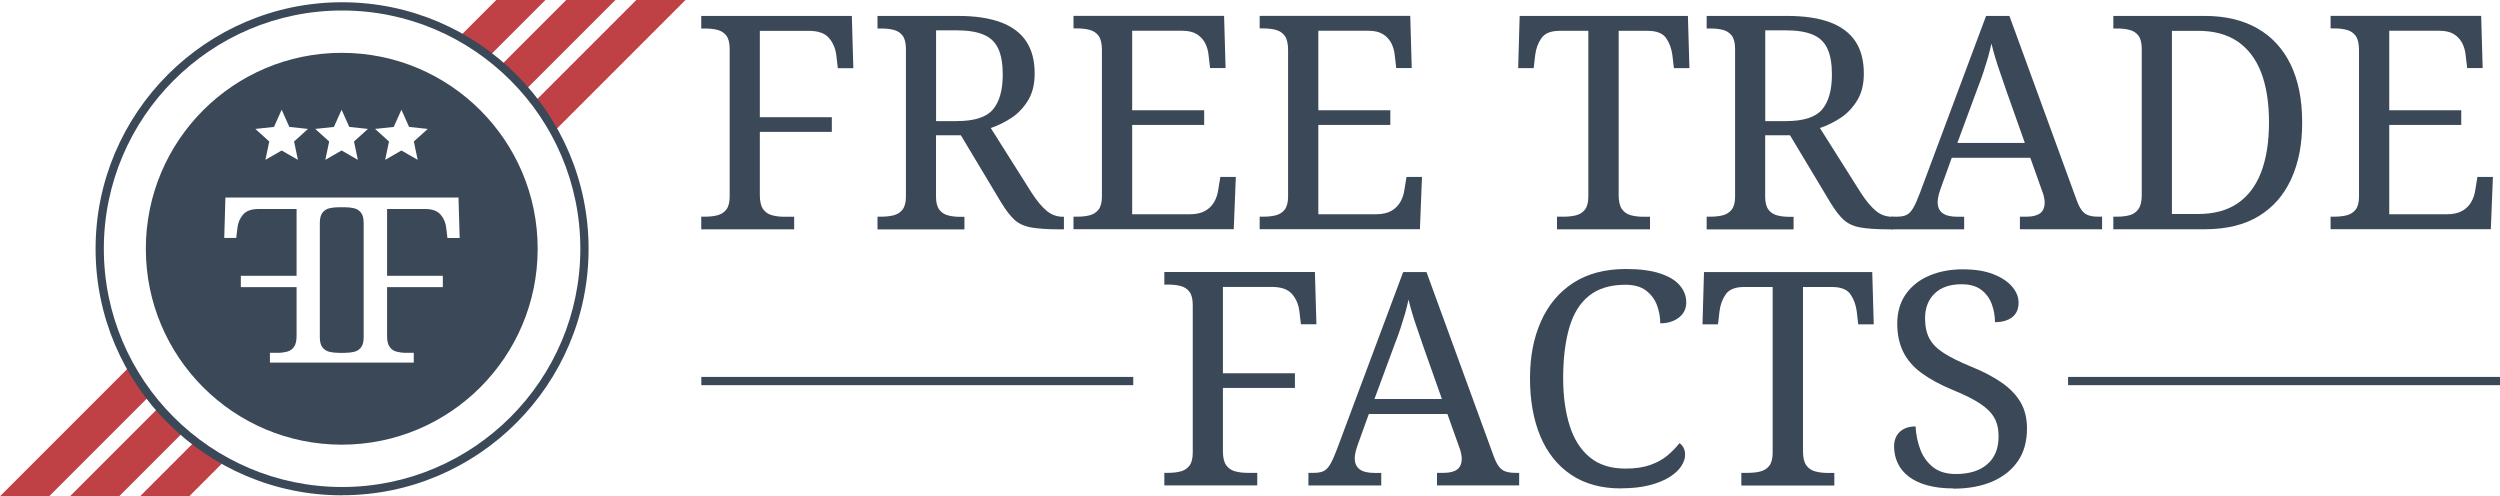 <svg xmlns="http://www.w3.org/2000/svg" id="Layer_2" data-name="Layer 2" viewBox="0 0 300 59.55"><defs><style>      .cls-1 {        fill: #3a4858;      }      .cls-1, .cls-2 {        stroke-width: 0px;      }      .cls-2 {        fill: #bf4146;      }    </style></defs><g id="Layer_1-2" data-name="Layer 1"><g><rect class="cls-1" x="248.17" y="45.23" width="51.83" height=".99"></rect><rect class="cls-1" x="84.16" y="45.23" width="51.83" height=".99"></rect><g><path class="cls-1" d="M84.15,27.51v-1.51h.47c.53,0,1.01-.05,1.45-.16.44-.11.8-.33,1.08-.68.27-.35.41-.87.41-1.56V5.86c0-.72-.14-1.25-.41-1.6-.28-.35-.63-.57-1.08-.68-.44-.11-.93-.16-1.45-.16h-.47v-1.51h18.07l.18,6.27h-1.86l-.18-1.54c-.1-.81-.39-1.51-.88-2.08-.49-.57-1.3-.86-2.42-.86h-5.88v10.36h8.64v1.76h-8.64v7.6c0,.74.13,1.3.39,1.67.26.37.62.62,1.08.74.45.12.94.18,1.47.18h1.18v1.51h-11.15Z"></path><path class="cls-1" d="M105.3,27.51v-1.51h.47c.53,0,1.01-.05,1.45-.16.44-.11.8-.33,1.08-.68.27-.35.41-.87.41-1.56V5.86c0-.72-.14-1.25-.41-1.6-.28-.35-.63-.57-1.08-.68-.44-.11-.93-.16-1.45-.16h-.47v-1.51h9.65c2.08,0,3.8.26,5.16.77,1.36.51,2.38,1.28,3.05,2.3.67,1.02,1,2.3,1,3.85,0,1.27-.26,2.34-.79,3.21-.53.87-1.19,1.57-1.99,2.1-.8.53-1.63.93-2.49,1.22l4.91,7.78c.62.96,1.22,1.67,1.79,2.15.57.48,1.23.72,1.97.72h.11v1.51h-.5c-1.48,0-2.64-.08-3.46-.23-.82-.15-1.49-.47-1.99-.93-.5-.47-1.03-1.15-1.58-2.06l-4.84-8.07h-2.98v7.39c0,.69.14,1.21.41,1.56.27.35.63.57,1.08.68.44.11.93.16,1.45.16h.47v1.51h-10.43ZM114.84,14.53c2.1,0,3.54-.47,4.32-1.4.78-.93,1.17-2.33,1.17-4.19,0-1.29-.18-2.32-.54-3.1-.36-.78-.94-1.34-1.76-1.68-.81-.35-1.9-.52-3.26-.52h-2.44v10.9h2.51Z"></path><path class="cls-1" d="M128.82,27.51v-1.51h.47c.53,0,1.01-.05,1.45-.16.44-.11.8-.33,1.08-.68.27-.35.41-.87.41-1.56V6c0-.76-.13-1.33-.39-1.69-.26-.36-.62-.6-1.06-.72-.44-.12-.94-.18-1.49-.18h-.47v-1.51h18.07l.18,6.27h-1.86l-.18-1.54c-.05-.53-.19-1.01-.41-1.45-.23-.44-.56-.8-1-1.08-.44-.27-1.02-.41-1.74-.41h-6.02v9.54h8.64v1.76h-8.64v10.72h6.92c.76,0,1.38-.14,1.85-.41.47-.27.82-.63,1.08-1.08.25-.44.41-.93.48-1.45l.25-1.54h1.86l-.25,6.27h-19.22Z"></path><path class="cls-1" d="M151.16,27.51v-1.51h.47c.53,0,1.01-.05,1.45-.16.44-.11.8-.33,1.08-.68.27-.35.41-.87.41-1.56V6c0-.76-.13-1.33-.39-1.69-.26-.36-.62-.6-1.06-.72-.44-.12-.94-.18-1.49-.18h-.47v-1.51h18.07l.18,6.27h-1.86l-.18-1.54c-.05-.53-.19-1.01-.41-1.45-.23-.44-.56-.8-1-1.08-.44-.27-1.02-.41-1.74-.41h-6.02v9.54h8.64v1.76h-8.64v10.72h6.92c.76,0,1.38-.14,1.85-.41.47-.27.82-.63,1.08-1.08.25-.44.41-.93.48-1.45l.25-1.54h1.86l-.25,6.27h-19.22Z"></path><path class="cls-1" d="M186.84,27.51v-1.51h.82c.53,0,1.01-.05,1.45-.16.44-.11.8-.33,1.08-.68.27-.35.41-.87.41-1.56V3.7h-3.44c-1.05,0-1.78.29-2.19.88-.41.59-.66,1.27-.75,2.06l-.18,1.54h-1.86l.18-6.27h20.19l.18,6.27h-1.86l-.18-1.54c-.1-.79-.35-1.48-.75-2.06-.41-.59-1.15-.88-2.22-.88h-3.48v19.72c0,.74.13,1.3.39,1.67.26.37.62.62,1.08.74.45.12.94.18,1.47.18h.82v1.51h-11.15Z"></path><path class="cls-1" d="M204.8,27.51v-1.51h.47c.53,0,1.01-.05,1.45-.16.44-.11.8-.33,1.08-.68.27-.35.41-.87.41-1.56V5.86c0-.72-.14-1.25-.41-1.6-.28-.35-.63-.57-1.08-.68-.44-.11-.93-.16-1.45-.16h-.47v-1.51h9.65c2.08,0,3.8.26,5.16.77,1.36.51,2.38,1.28,3.05,2.3.67,1.02,1,2.3,1,3.85,0,1.27-.26,2.34-.79,3.21-.53.87-1.19,1.57-1.99,2.1-.8.53-1.63.93-2.49,1.22l4.91,7.78c.62.96,1.22,1.67,1.79,2.15.57.48,1.23.72,1.97.72h.11v1.51h-.5c-1.48,0-2.64-.08-3.46-.23-.82-.15-1.49-.47-1.99-.93-.5-.47-1.03-1.15-1.58-2.06l-4.84-8.07h-2.98v7.39c0,.69.14,1.21.41,1.56.27.35.63.57,1.08.68.44.11.93.16,1.45.16h.47v1.51h-10.43ZM214.34,14.53c2.1,0,3.54-.47,4.32-1.4.78-.93,1.17-2.33,1.17-4.19,0-1.29-.18-2.32-.54-3.1-.36-.78-.94-1.34-1.76-1.68-.81-.35-1.9-.52-3.26-.52h-2.44v10.9h2.51Z"></path><path class="cls-1" d="M226.96,27.51v-1.51h.68c.48,0,.86-.07,1.15-.21.29-.14.55-.42.79-.82.24-.41.5-.99.79-1.76l7.96-21.3h2.8l8.1,22.19c.19.5.39.89.61,1.17.22.28.48.47.79.57.31.11.69.16,1.15.16h.47v1.51h-9.86v-1.51h.82c.72,0,1.25-.14,1.61-.41.36-.27.54-.71.54-1.31,0-.14-.01-.28-.04-.41-.02-.13-.05-.27-.09-.43-.04-.16-.09-.32-.16-.48l-1.43-4.02h-9.43l-1.36,3.77c-.07.19-.13.38-.18.57-.05.19-.08.36-.11.52-.02.16-.04.3-.04.45,0,.6.2,1.04.59,1.33.39.29.99.43,1.77.43h.82v1.51h-8.75ZM234.88,17.15h8.1l-2.22-6.27c-.24-.72-.47-1.4-.7-2.04-.23-.65-.43-1.27-.61-1.86-.18-.6-.34-1.18-.48-1.76-.12.57-.26,1.13-.41,1.67-.16.54-.33,1.1-.52,1.68-.19.59-.43,1.25-.72,1.99l-2.44,6.6Z"></path><path class="cls-1" d="M253.6,27.51v-1.51h.47c.55,0,1.05-.06,1.49-.18.44-.12.79-.36,1.06-.74.26-.37.39-.93.39-1.67V5.86c0-.72-.14-1.25-.41-1.6-.27-.35-.63-.57-1.08-.68s-.93-.16-1.45-.16h-.47v-1.51h10.97c2.46,0,4.57.5,6.31,1.49,1.74.99,3.08,2.44,4,4.34.92,1.9,1.38,4.21,1.38,6.94s-.44,4.87-1.31,6.79c-.87,1.92-2.17,3.41-3.89,4.46-1.72,1.05-3.89,1.58-6.49,1.58h-10.97ZM263.75,25.68c1.91,0,3.5-.42,4.75-1.27,1.25-.85,2.2-2.09,2.83-3.73.63-1.64.95-3.64.95-6.01s-.32-4.36-.95-5.99-1.58-2.86-2.83-3.71-2.83-1.27-4.71-1.27h-3.16v21.98h3.12Z"></path><path class="cls-1" d="M279.67,27.51v-1.51h.47c.53,0,1.01-.05,1.45-.16.44-.11.8-.33,1.08-.68s.41-.87.41-1.56V6c0-.76-.13-1.33-.39-1.69-.26-.36-.62-.6-1.06-.72-.44-.12-.94-.18-1.49-.18h-.47v-1.51h18.07l.18,6.27h-1.86l-.18-1.54c-.05-.53-.19-1.01-.41-1.45-.23-.44-.56-.8-1-1.08-.44-.27-1.02-.41-1.74-.41h-6.02v9.54h8.64v1.76h-8.64v10.72h6.92c.76,0,1.38-.14,1.85-.41.47-.27.82-.63,1.08-1.08.25-.44.41-.93.48-1.45l.25-1.54h1.86l-.25,6.27h-19.22Z"></path><path class="cls-1" d="M139.72,58.25v-1.51h.47c.53,0,1.01-.05,1.45-.16.44-.11.8-.33,1.08-.68.27-.35.41-.87.41-1.56v-17.75c0-.72-.14-1.25-.41-1.6-.28-.35-.63-.57-1.08-.68-.44-.11-.93-.16-1.45-.16h-.47v-1.51h18.07l.18,6.27h-1.86l-.18-1.54c-.1-.81-.39-1.51-.88-2.08-.49-.57-1.3-.86-2.42-.86h-5.88v10.36h8.64v1.76h-8.64v7.6c0,.74.13,1.3.39,1.67.26.37.62.62,1.08.74.45.12.94.18,1.47.18h1.18v1.51h-11.15Z"></path><path class="cls-1" d="M157.01,58.25v-1.51h.68c.48,0,.86-.07,1.15-.21.29-.14.55-.42.79-.82.24-.41.5-.99.79-1.76l7.96-21.3h2.8l8.1,22.19c.19.5.39.89.61,1.17.22.28.48.47.79.57.31.11.69.16,1.15.16h.47v1.51h-9.86v-1.51h.82c.72,0,1.25-.14,1.61-.41.36-.27.54-.71.54-1.31,0-.14-.01-.28-.04-.41-.02-.13-.05-.27-.09-.43-.04-.16-.09-.32-.16-.48l-1.43-4.02h-9.43l-1.36,3.77c-.07.19-.13.38-.18.57-.05.19-.08.36-.11.52-.02.16-.04.3-.04.45,0,.6.2,1.04.59,1.33.39.29.99.43,1.77.43h.82v1.51h-8.75ZM164.93,47.88h8.1l-2.22-6.27c-.24-.72-.47-1.4-.7-2.04-.23-.65-.43-1.27-.61-1.86-.18-.6-.34-1.18-.48-1.76-.12.57-.26,1.13-.41,1.67-.16.54-.33,1.1-.52,1.68-.19.59-.43,1.25-.72,1.99l-2.44,6.6Z"></path><path class="cls-1" d="M194.51,58.61c-2.37,0-4.36-.55-5.99-1.65-1.63-1.1-2.85-2.64-3.68-4.61-.82-1.97-1.24-4.28-1.24-6.94s.44-4.86,1.31-6.83c.87-1.97,2.16-3.51,3.87-4.63,1.71-1.11,3.82-1.67,6.33-1.67,1.63,0,2.98.17,4.05.52,1.08.35,1.88.82,2.4,1.43.53.61.79,1.3.79,2.06s-.3,1.37-.9,1.83c-.6.45-1.34.68-2.22.68,0-.74-.13-1.46-.39-2.17-.26-.7-.7-1.29-1.31-1.76-.61-.47-1.44-.7-2.49-.7-1.79,0-3.24.44-4.34,1.31-1.1.87-1.89,2.15-2.38,3.82-.49,1.67-.74,3.71-.74,6.1,0,2.13.26,4.01.77,5.65.51,1.64,1.32,2.91,2.42,3.82,1.1.91,2.52,1.36,4.27,1.36,1.17,0,2.16-.14,2.98-.43.81-.29,1.5-.66,2.06-1.13.56-.47,1.05-.96,1.45-1.49.19.12.35.29.48.52.13.23.2.52.2.88,0,.45-.16.91-.47,1.38-.31.47-.78.9-1.4,1.29-.62.39-1.42.72-2.38.97-.97.25-2.12.38-3.46.38Z"></path><path class="cls-1" d="M208.96,58.25v-1.51h.82c.53,0,1.01-.05,1.45-.16.44-.11.8-.33,1.08-.68.27-.35.41-.87.41-1.56v-19.9h-3.44c-1.05,0-1.78.29-2.19.88-.41.59-.66,1.27-.75,2.06l-.18,1.54h-1.86l.18-6.27h20.19l.18,6.27h-1.86l-.18-1.54c-.1-.79-.35-1.48-.75-2.06-.41-.59-1.15-.88-2.22-.88h-3.48v19.72c0,.74.13,1.3.39,1.67.26.37.62.62,1.08.74.45.12.94.18,1.47.18h.82v1.51h-11.15Z"></path><path class="cls-1" d="M234.42,58.61c-1.17,0-2.21-.12-3.1-.36-.9-.24-1.64-.59-2.24-1.04-.6-.45-1.05-.99-1.34-1.61-.3-.62-.45-1.3-.45-2.04,0-.48.1-.9.3-1.25.2-.36.5-.64.88-.84.38-.2.85-.3,1.4-.3.05.98.24,1.91.57,2.78.33.87.85,1.58,1.54,2.12.69.54,1.6.81,2.73.81,1.6,0,2.86-.39,3.76-1.17.91-.78,1.36-1.89,1.36-3.35,0-.88-.17-1.63-.52-2.24-.35-.61-.92-1.18-1.72-1.7-.8-.53-1.91-1.08-3.32-1.65-1.48-.62-2.71-1.29-3.69-2.01-.98-.72-1.71-1.56-2.19-2.53-.48-.97-.72-2.11-.72-3.42s.34-2.53,1.02-3.5c.68-.97,1.61-1.71,2.8-2.22,1.18-.51,2.53-.77,4.03-.77s2.65.19,3.64.57c.99.38,1.75.88,2.28,1.49.53.61.79,1.26.79,1.95,0,.76-.26,1.34-.77,1.74-.51.39-1.2.59-2.06.59,0-.74-.13-1.46-.38-2.15-.25-.69-.67-1.27-1.25-1.72-.59-.45-1.38-.68-2.38-.68-1.39,0-2.46.37-3.23,1.11-.77.74-1.15,1.73-1.15,2.98,0,.96.17,1.76.52,2.42.35.66.93,1.24,1.74,1.76.81.51,1.91,1.06,3.3,1.63,1.41.57,2.61,1.2,3.6,1.88.99.68,1.75,1.46,2.28,2.35.53.88.79,1.95.79,3.19,0,1.53-.36,2.83-1.08,3.89-.72,1.06-1.74,1.88-3.07,2.46-1.33.57-2.89.86-4.68.86Z"></path></g><path class="cls-2" d="M16.81,59.55h5.9l4.26-4.26c-1.25-.69-2.44-1.47-3.57-2.33l-6.59,6.59Z"></path><path class="cls-2" d="M82.26,0h-5.9l-12.19,12.19c.86,1.13,1.64,2.32,2.33,3.57L82.26,0Z"></path><path class="cls-2" d="M63.04,10.81L73.85,0h-5.9l-7.86,7.86c1.05.91,2.04,1.9,2.95,2.95Z"></path><path class="cls-2" d="M0,59.55h5.9l12.05-12.05c-.86-1.13-1.64-2.31-2.34-3.56L0,59.55Z"></path><path class="cls-2" d="M65.45,0h-5.9l-4.39,4.39c1.25.69,2.44,1.47,3.56,2.34l6.73-6.73Z"></path><path class="cls-2" d="M19.07,48.88l-10.67,10.67h5.9l7.72-7.72c-1.05-.91-2.04-1.9-2.95-2.95Z"></path><path class="cls-1" d="M41.05,59.44c-16.31,0-29.58-13.27-29.58-29.58S24.74.27,41.05.27s29.58,13.27,29.58,29.58-13.27,29.58-29.58,29.58ZM41.05,1.26c-15.77,0-28.59,12.83-28.59,28.59s12.83,28.59,28.59,28.59,28.59-12.83,28.59-28.59S56.82,1.26,41.05,1.26Z"></path><g><path class="cls-1" d="M42.49,24.99c-.34-.08-.72-.12-1.12-.12h-.36s-.36,0-.36,0c-.41,0-.78.04-1.12.12-.34.08-.62.26-.83.53-.21.27-.32.68-.32,1.23v13.73c0,.54.11.94.32,1.21.21.27.49.44.83.53.34.08.72.12,1.12.12h.72c.41,0,.78-.04,1.12-.12.34-.08.62-.26.83-.53.21-.27.32-.67.32-1.21v-13.73c0-.55-.11-.97-.32-1.23-.21-.27-.49-.44-.83-.53Z"></path><path class="cls-1" d="M41.01,6.34c-12.98,0-23.51,10.52-23.51,23.51s10.52,23.51,23.51,23.51,23.51-10.52,23.51-23.51S53.99,6.34,41.01,6.34ZM47.25,15.23l.92-2.06.92,2.06,2.24.24-1.67,1.51.46,2.2-1.95-1.12-1.95,1.12.46-2.2-1.67-1.51,2.24-.24ZM40.07,15.23l.92-2.06.92,2.06,2.24.24-1.67,1.51.46,2.2-1.95-1.12-1.95,1.12.46-2.2-1.67-1.51,2.24-.24ZM32.88,15.23l.92-2.06.92,2.06,2.24.24-1.67,1.51.46,2.2-1.95-1.12-1.95,1.12.46-2.2-1.67-1.51,2.24-.24ZM53.69,28.55l-.14-1.19c-.07-.63-.3-1.17-.68-1.61-.38-.44-1-.67-1.87-.67h-4.55v8.02h6.69v1.36h-6.69v5.88c0,.57.1,1,.31,1.29.2.29.48.48.83.57.35.09.73.14,1.14.14h.92v1.17h-8.63s-8.63,0-8.63,0v-1.17h.92c.41,0,.79-.05,1.14-.14.35-.09.63-.28.83-.57.2-.29.31-.72.31-1.29v-5.88h-6.69v-1.36h6.69v-8.02h-4.55c-.87,0-1.49.22-1.87.67-.38.44-.61.98-.68,1.61l-.14,1.19h-1.44l.14-4.85h27.97s.14,4.86.14,4.86h-1.44Z"></path></g></g></g></svg>